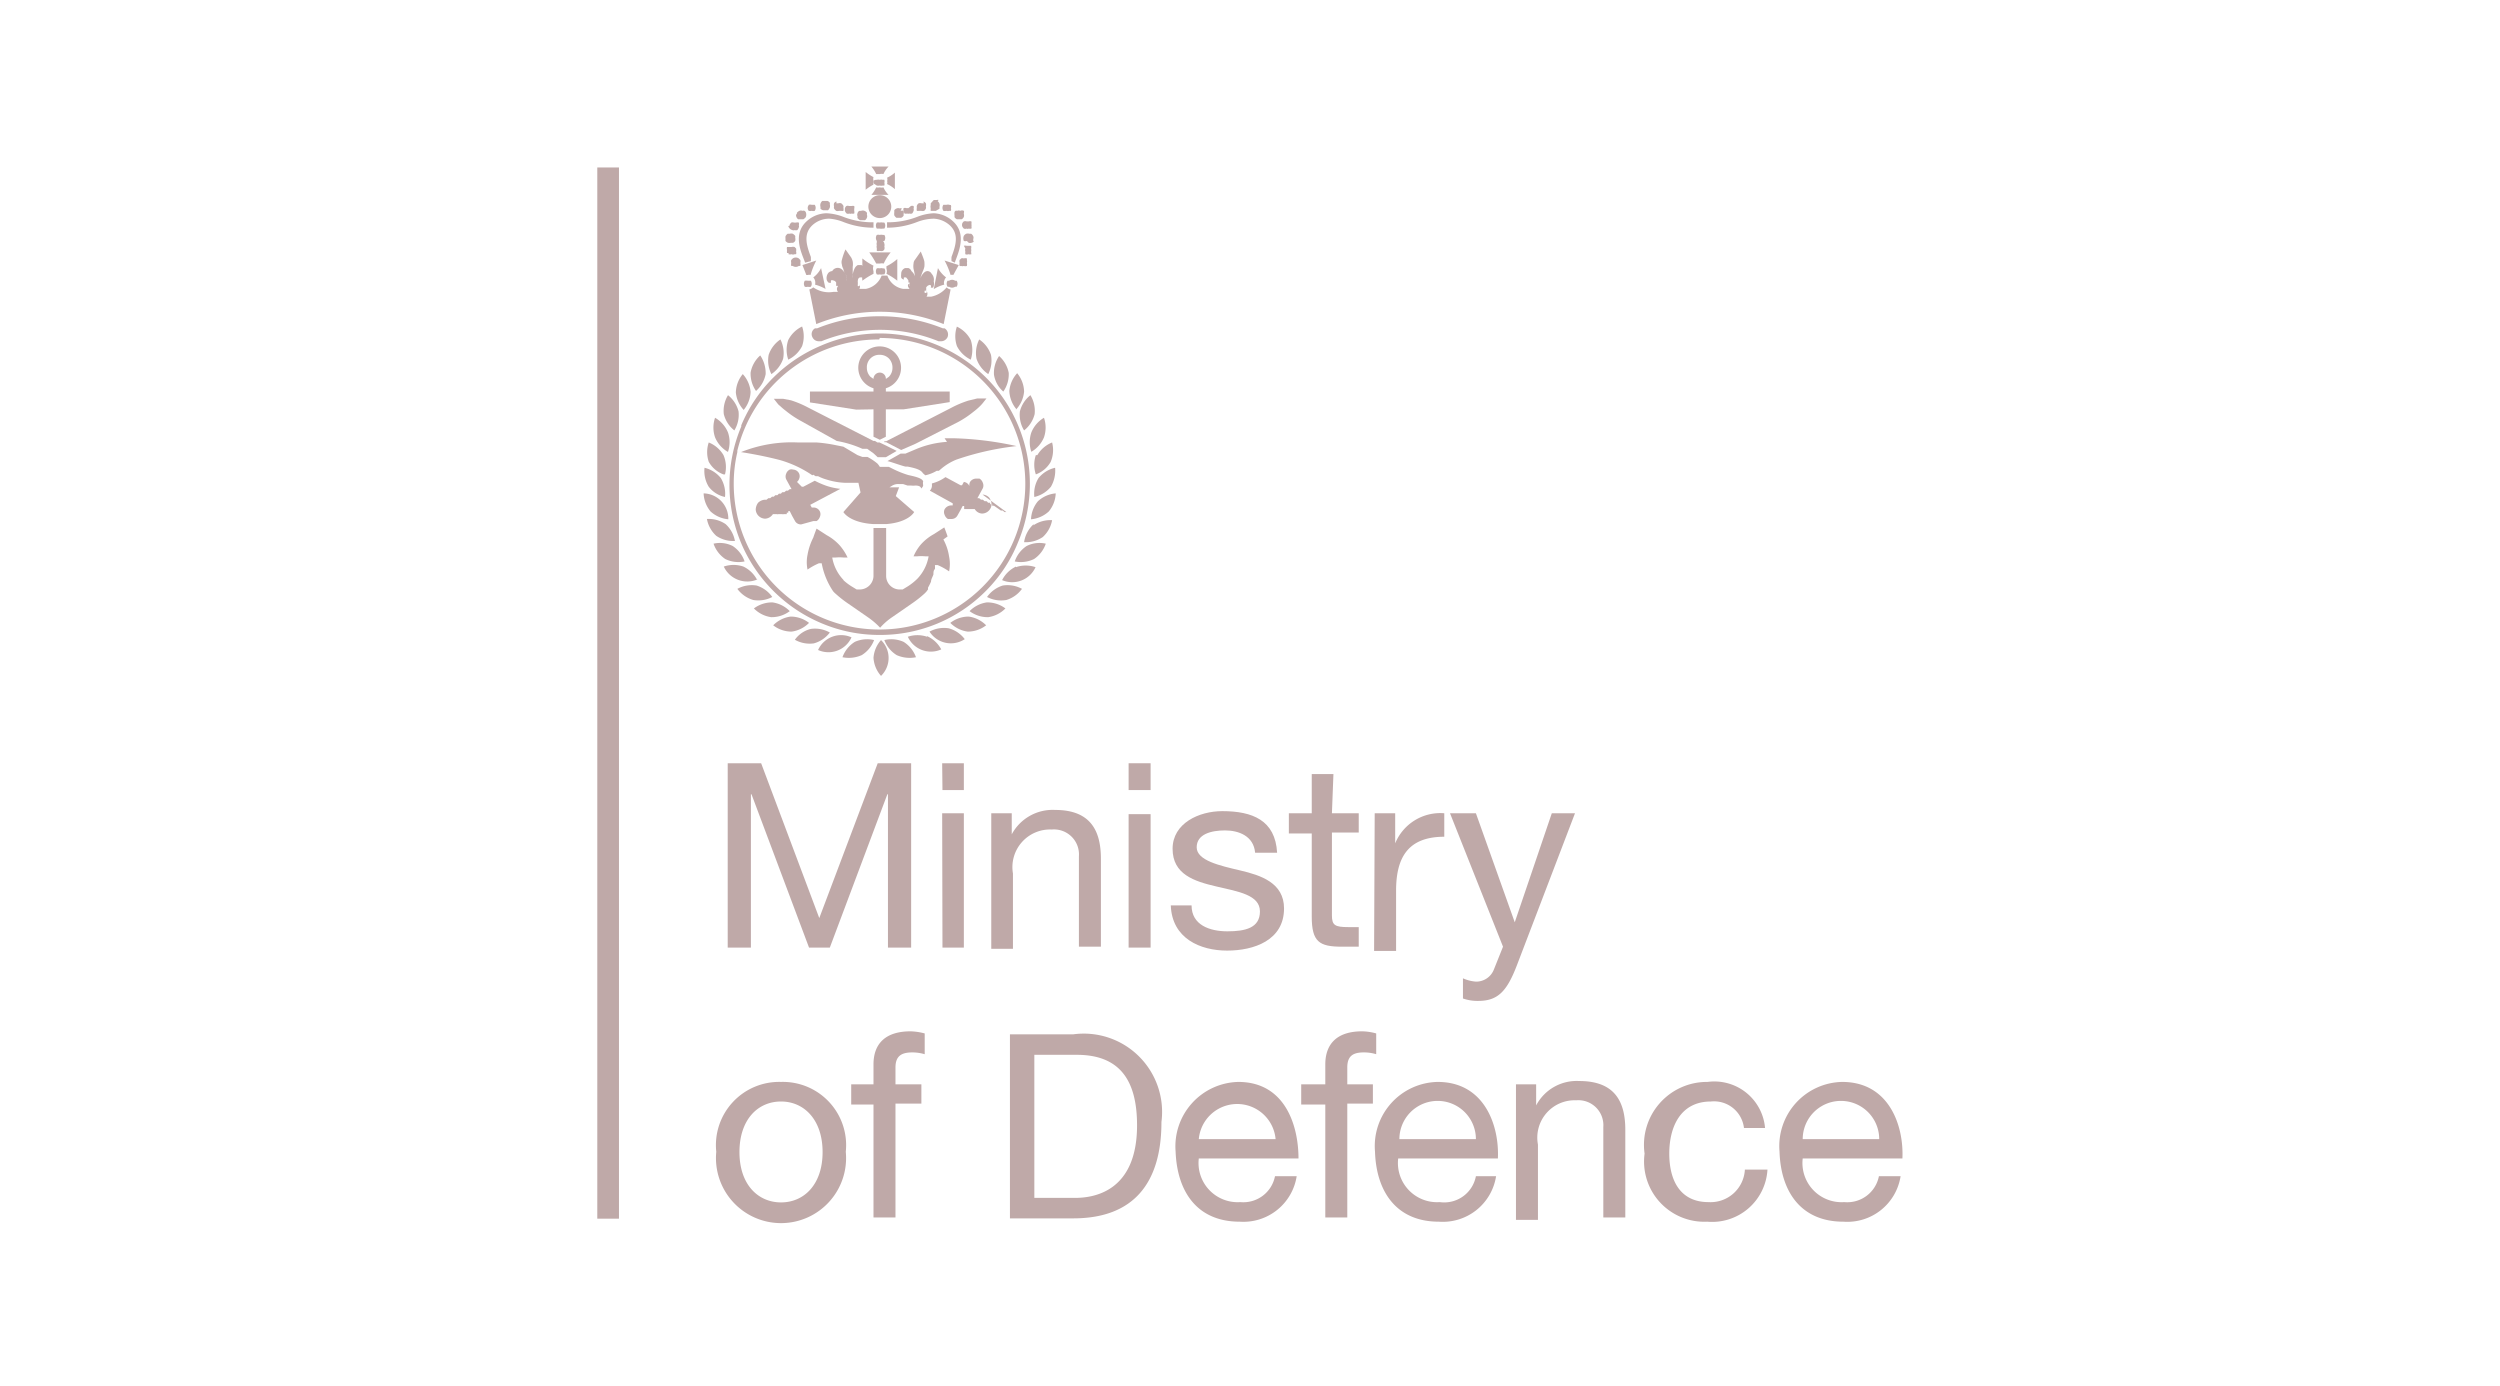 <svg id="Layer_1" data-name="Layer 1" xmlns="http://www.w3.org/2000/svg" viewBox="0 0 83 46"><defs><style>.cls-1{fill:#bfa9a8;}</style></defs><title>Artboard 2 copy 10icon</title><rect class="cls-1" x="19.83" y="5.56" width="0.72" height="34.9"/><polygon class="cls-1" points="24.16 25.34 25.27 25.34 27.2 30.48 29.14 25.34 30.25 25.34 30.25 31.46 29.48 31.46 29.48 26.37 29.46 26.37 27.55 31.46 26.86 31.46 24.95 26.37 24.93 26.37 24.93 31.46 24.16 31.46 24.16 25.34"/><path class="cls-1" d="M31.29,31.46H32V27h-.72Zm0-5.23H32v-.89h-.72Z"/><path class="cls-1" d="M32.91,27h.68v.7h0a1.54,1.54,0,0,1,1.44-.81c1.16,0,1.52.67,1.52,1.62v2.92h-.73v-3a.83.83,0,0,0-.9-.89A1.25,1.25,0,0,0,33.63,29v2.5h-.72Z"/><path class="cls-1" d="M38.2,26.23h-.73v-.89h.73Zm-.73.8h.73v4.43h-.73Z"/><path class="cls-1" d="M39.56,30.06c0,.65.6.86,1.19.86s1.08-.11,1.08-.66-.72-.66-1.45-.83-1.45-.4-1.45-1.25.88-1.25,1.65-1.25c1,0,1.76.3,1.82,1.38h-.73c-.05-.56-.55-.74-1-.74s-.94.12-.94.56.77.61,1.45.77,1.45.41,1.45,1.26c0,1.06-1,1.4-1.89,1.4s-1.83-.4-1.87-1.5Z"/><path class="cls-1" d="M44.22,27h.89v.64h-.89v2.75c0,.33.1.39.55.39h.34v.65h-.56c-.75,0-1-.16-1-1V27.67h-.76V27h.76V25.7h.72Z"/><path class="cls-1" d="M45.64,27h.68V28h0a1.62,1.62,0,0,1,1.63-1v.78c-1.18,0-1.6.66-1.6,1.79v2h-.73Z"/><path class="cls-1" d="M50.36,32.05c-.33.86-.63,1.18-1.28,1.18a1.47,1.47,0,0,1-.51-.08v-.67a1.3,1.3,0,0,0,.43.11.63.63,0,0,0,.6-.41l.3-.75L48.14,27H49l1.29,3.62h0L51.52,27h.77Z"/><path class="cls-1" d="M25.93,35.92a2.1,2.1,0,0,1,2.15,2.32,2.16,2.16,0,1,1-4.3,0,2.1,2.1,0,0,1,2.15-2.32m0,4c.77,0,1.38-.6,1.38-1.67s-.61-1.68-1.38-1.68-1.38.6-1.38,1.68.62,1.67,1.38,1.67"/><path class="cls-1" d="M29,36.67h-.74V36H29v-.66c0-.72.43-1.1,1.23-1.1a2,2,0,0,1,.47.07V35a1.45,1.45,0,0,0-.41-.06c-.35,0-.56.11-.56.5V36h.86v.64h-.86v3.78H29Z"/><path class="cls-1" d="M33.53,34.34h2.1a2.6,2.6,0,0,1,2.93,2.91c0,2-.9,3.2-2.93,3.2h-2.1Zm.81,5.43h1.35c.56,0,2.06-.16,2.06-2.41,0-1.45-.54-2.34-2-2.34H34.34Z"/><path class="cls-1" d="M43.05,39.05a1.79,1.79,0,0,1-1.89,1.51c-1.42,0-2.08-1-2.13-2.33a2.14,2.14,0,0,1,2.08-2.31c1.57,0,2,1.47,2,2.54H39.8a1.3,1.3,0,0,0,1.38,1.45,1.07,1.07,0,0,0,1.15-.86Zm-.7-1.23a1.28,1.28,0,0,0-2.55,0Z"/><path class="cls-1" d="M44,36.67H43.2V36H44v-.66c0-.72.43-1.1,1.22-1.1a1.84,1.84,0,0,1,.47.07V35a1.4,1.4,0,0,0-.41-.06c-.35,0-.55.11-.55.5V36h.85v.64h-.85v3.78H44Z"/><path class="cls-1" d="M49.67,39.05a1.79,1.79,0,0,1-1.9,1.51c-1.41,0-2.08-1-2.12-2.33a2.13,2.13,0,0,1,2.08-2.31c1.57,0,2.05,1.47,2,2.54H46.42a1.3,1.3,0,0,0,1.38,1.45A1.07,1.07,0,0,0,49,39.05ZM49,37.82a1.27,1.27,0,0,0-2.54,0Z"/><path class="cls-1" d="M50.33,36H51v.7h0a1.52,1.52,0,0,1,1.43-.81c1.17,0,1.53.67,1.53,1.62v2.91h-.73v-3a.83.83,0,0,0-.9-.89A1.24,1.24,0,0,0,51.06,38v2.5h-.73Z"/><path class="cls-1" d="M57.9,37.45a1,1,0,0,0-1.1-.88c-1,0-1.38.83-1.38,1.73s.37,1.61,1.3,1.61a1.14,1.14,0,0,0,1.21-1.08h.75a1.84,1.84,0,0,1-2,1.73,2,2,0,0,1-2.08-2.26,2.09,2.09,0,0,1,2.09-2.38,1.69,1.69,0,0,1,1.91,1.53Z"/><path class="cls-1" d="M63.1,39.05a1.79,1.79,0,0,1-1.9,1.51c-1.41,0-2.08-1-2.12-2.33a2.13,2.13,0,0,1,2.08-2.31c1.57,0,2.05,1.47,2,2.54H59.85a1.3,1.3,0,0,0,1.38,1.45,1.07,1.07,0,0,0,1.15-.86Zm-.71-1.23a1.27,1.27,0,0,0-2.54,0Z"/><polyline class="cls-1" points="29.97 9.2 29.97 9.2 29.97 9.2"/><path class="cls-1" d="M31.33,10.76l.23-1.15a.21.21,0,0,1-.13-.07.89.89,0,0,1-.52.31h0l-.15,0a.16.16,0,0,0,0-.19h0a.07.07,0,0,1,0,.06h0a.07.07,0,0,1-.06,0,.12.12,0,0,1,0-.07s0,0,0,0h.05a0,0,0,0,0,0,0s0-.06,0-.06l0,0,0-.05s.05-.07.09-.07h0a.05.05,0,0,1,.06,0,.08.08,0,0,1,0,.08v0h0l.08,0A.31.31,0,0,0,31,9.34s0,0,0,0a.28.28,0,0,0-.07-.25A.16.16,0,0,0,30.8,9a.17.17,0,0,0-.12.05.47.47,0,0,0-.12.18h0a.17.17,0,0,0,0,.1l0,.05h0a.13.13,0,0,0,0-.06l0-.1A2.4,2.4,0,0,1,30.64,9a.66.66,0,0,0,.05-.15.77.77,0,0,0,0-.15c0-.07-.12-.34-.12-.35l-.19.27a.21.21,0,0,0-.05.13.54.54,0,0,0,0,.18,2,2,0,0,1,.05.26v.17h0V9.29a.45.45,0,0,0,0-.11h0A.41.41,0,0,0,30.26,9a.17.17,0,0,0-.1-.1l-.06,0h-.05a.2.2,0,0,0-.13.2v0a.43.43,0,0,0,0,.12.12.12,0,0,0,.09.06h0v0a.16.16,0,0,1,0-.07h.07s.07.07.08.11v.06H30.2a0,0,0,0,0,0,0s0,.06,0,.06h0a.08.08,0,0,1,0,0,.16.16,0,0,1,0,.06h0l0,0a.11.11,0,0,1,0-.08h0c-.06,0-.09.08,0,.17l-.15,0h-.07a.67.67,0,0,1-.52-.44h-.1l-.09,0a.7.7,0,0,1-.52.44h-.08l-.14,0c.05-.09,0-.15,0-.17h0a.08.08,0,0,1,0,.08l-.05,0h0a.15.15,0,0,1,0-.06.06.06,0,0,1,0,0h0s0,0,0-.06a0,0,0,0,0,0,0h0a.18.18,0,0,1,0-.06s0-.1.08-.11h.07a.09.09,0,0,1,0,.07s0,0,0,0h0a.18.18,0,0,0,.09-.06.34.34,0,0,0,0-.12V9a.21.21,0,0,0-.12-.2h-.05l-.07,0a.24.24,0,0,0-.1.1.71.71,0,0,0-.07.22h0v.17h0s0,0,0-.06a.37.37,0,0,1,0-.11c0-.09,0-.18,0-.26a.55.55,0,0,0,0-.18.5.5,0,0,0-.05-.13l-.19-.27a2.32,2.32,0,0,0-.12.35.26.26,0,0,0,0,.15.38.38,0,0,0,.05.15c0,.08.07.15.1.23a.38.38,0,0,1,0,.1.13.13,0,0,1,0,.06h0a.43.43,0,0,1,0-.05l0-.1h0a.46.46,0,0,0-.11-.18A.21.21,0,0,0,27.63,9h0a.21.21,0,0,0-.12.05.28.28,0,0,0-.06.25.08.08,0,0,0,0,0,.2.2,0,0,0,.07.09l.07,0h0v0a.19.19,0,0,1,0-.08.08.08,0,0,1,.07,0h0a.13.13,0,0,1,.1.07s0,0,0,.05l0,0s0,0,0,.06,0,0,0,0h.06v0a.24.24,0,0,1,0,.07.05.05,0,0,1,0,0h0s0,0,0-.06h0a.15.15,0,0,0,0,.19l-.15,0h0A.9.9,0,0,1,27,9.54a.33.33,0,0,1-.13.07h0l.23,1.15a5.62,5.62,0,0,1,2.11-.41,5.71,5.71,0,0,1,2.12.41"/><path class="cls-1" d="M29.21,10.5a5.46,5.46,0,0,0-2.08.4h-.07a.22.22,0,0,0-.09.29.23.23,0,0,0,.21.14l.09,0a5.17,5.17,0,0,1,3.89,0l.09,0a.24.24,0,0,0,.21-.14.24.24,0,0,0-.1-.29H31.3a5.55,5.55,0,0,0-2.09-.4"/><path class="cls-1" d="M24.61,14.16a5,5,0,0,0,0,3.88,5,5,0,0,0,2.66,2.65,4.91,4.91,0,0,0,1.94.39,4.93,4.93,0,0,0,3.52-1.46A4.86,4.86,0,0,0,33.8,18a5,5,0,0,0,0-3.88,4.9,4.9,0,0,0-1.07-1.59,5.1,5.1,0,0,0-1.58-1.06,5,5,0,0,0-1.94-.4,4.92,4.92,0,0,0-1.94.4,5,5,0,0,0-1.59,1.06,4.9,4.9,0,0,0-1.07,1.59m4.6-2.9a4.84,4.84,0,1,1-4.85,4.84,4.57,4.57,0,0,1,.12-1.05v0h0s0,0,0-.05a4.84,4.84,0,0,1,4.71-3.69"/><path class="cls-1" d="M29,21.84a1,1,0,0,0,.25.6.83.83,0,0,0,0-1.19,1,1,0,0,0-.25.59"/><path class="cls-1" d="M28.38,21.31a1,1,0,0,0-.41.51,1.06,1.06,0,0,0,.64-.07,1,1,0,0,0,.41-.5,1,1,0,0,0-.64.06"/><path class="cls-1" d="M28.27,21.16a.84.84,0,0,0-1.11.42.84.84,0,0,0,1.11-.42"/><path class="cls-1" d="M27.55,21a1,1,0,0,0-.63-.12.91.91,0,0,0-.53.36,1,1,0,0,0,.63.12,1,1,0,0,0,.53-.36"/><path class="cls-1" d="M26.86,20.68a1,1,0,0,0-.61-.21,1,1,0,0,0-.58.29,1,1,0,0,0,.61.21,1,1,0,0,0,.58-.29"/><path class="cls-1" d="M25.65,20a1,1,0,0,0-.62.2,1,1,0,0,0,.57.29,1,1,0,0,0,.62-.2,1,1,0,0,0-.57-.29"/><path class="cls-1" d="M25.64,19.82a1,1,0,0,0-.52-.38,1,1,0,0,0-.64.11,1,1,0,0,0,.53.37,1,1,0,0,0,.63-.1"/><path class="cls-1" d="M25.14,19.26a1,1,0,0,0-.46-.45,1,1,0,0,0-.65,0,.86.86,0,0,0,1.11.43"/><path class="cls-1" d="M24.72,18.64a1,1,0,0,0-.39-.51.94.94,0,0,0-.64-.08,1,1,0,0,0,.39.51,1,1,0,0,0,.64.08"/><path class="cls-1" d="M23.78,17.79a1,1,0,0,0,.62.17,1,1,0,0,0-.31-.56,1,1,0,0,0-.62-.17,1,1,0,0,0,.31.56"/><path class="cls-1" d="M24.18,17.24a.84.84,0,0,0-.82-.86,1,1,0,0,0,.23.6,1,1,0,0,0,.59.26"/><path class="cls-1" d="M24.07,16.5a1,1,0,0,0-.14-.63,1,1,0,0,0-.54-.34,1,1,0,0,0,.14.63.93.93,0,0,0,.54.34"/><path class="cls-1" d="M24.07,15.75a1,1,0,0,0-.05-.64,1,1,0,0,0-.49-.42,1,1,0,0,0,0,.64.92.92,0,0,0,.49.42"/><path class="cls-1" d="M24.17,15a1,1,0,0,0,0-.64,1,1,0,0,0-.43-.49,1,1,0,0,0,0,.65,1,1,0,0,0,.42.48"/><path class="cls-1" d="M24.38,14.29a1,1,0,0,0,.14-.63,1,1,0,0,0-.35-.54,1,1,0,0,0-.14.63,1,1,0,0,0,.35.54"/><path class="cls-1" d="M24.69,13.61a1,1,0,0,0,.23-.6,1,1,0,0,0-.26-.59,1,1,0,0,0-.23.61,1,1,0,0,0,.26.58"/><path class="cls-1" d="M25.42,12.42a1.06,1.06,0,0,0-.18-.62,1,1,0,0,0-.32.57,1,1,0,0,0,.18.61,1,1,0,0,0,.32-.56"/><path class="cls-1" d="M26,11.91a1,1,0,0,0-.09-.64,1,1,0,0,0-.39.51,1,1,0,0,0,.09.64,1,1,0,0,0,.39-.51"/><path class="cls-1" d="M26.63,11.49a1,1,0,0,0,0-.65,1,1,0,0,0-.46.45,1,1,0,0,0,0,.65,1,1,0,0,0,.46-.45"/><path class="cls-1" d="M30,21.31a1,1,0,0,0-.64-.06,1,1,0,0,0,.41.5,1.06,1.06,0,0,0,.64.07,1,1,0,0,0-.41-.51"/><path class="cls-1" d="M30.78,21.14a1,1,0,0,0-.64,0,.84.84,0,0,0,1.11.42,1,1,0,0,0-.47-.44"/><path class="cls-1" d="M31.5,20.86a1,1,0,0,0-.64.11.84.84,0,0,0,1.17.25,1,1,0,0,0-.53-.36"/><path class="cls-1" d="M32.16,20.47a1,1,0,0,0-.61.21,1,1,0,0,0,.58.29,1,1,0,0,0,.61-.21,1,1,0,0,0-.58-.29"/><path class="cls-1" d="M32.76,20a1,1,0,0,0-.57.29,1,1,0,0,0,.62.2,1,1,0,0,0,.57-.29,1,1,0,0,0-.62-.2"/><path class="cls-1" d="M33.29,19.44a1,1,0,0,0-.52.38,1,1,0,0,0,.64.1,1,1,0,0,0,.52-.37,1,1,0,0,0-.64-.11"/><path class="cls-1" d="M33.73,18.81a1,1,0,0,0-.46.45.85.85,0,0,0,1.11-.43,1,1,0,0,0-.65,0"/><path class="cls-1" d="M34.08,18.13a1,1,0,0,0-.39.51,1,1,0,0,0,.64-.08,1,1,0,0,0,.39-.51.94.94,0,0,0-.64.08"/><path class="cls-1" d="M34.32,17.4A1,1,0,0,0,34,18a1,1,0,0,0,.62-.17,1,1,0,0,0,.31-.56,1,1,0,0,0-.62.17"/><path class="cls-1" d="M34.46,16.64a1,1,0,0,0-.23.6,1,1,0,0,0,.59-.26,1,1,0,0,0,.23-.6,1,1,0,0,0-.59.26"/><path class="cls-1" d="M34.48,15.87a1,1,0,0,0-.14.63,1,1,0,0,0,.55-.34,1.07,1.07,0,0,0,.14-.63,1,1,0,0,0-.55.34"/><path class="cls-1" d="M34.39,15.11a1,1,0,0,0,0,.64.94.94,0,0,0,.49-.41,1,1,0,0,0,.05-.65,1,1,0,0,0-.49.42"/><path class="cls-1" d="M34.24,15a1,1,0,0,0,.42-.48,1,1,0,0,0,0-.65,1,1,0,0,0-.42.49,1,1,0,0,0,0,.64"/><path class="cls-1" d="M34,14.29a1,1,0,0,0,.35-.54,1,1,0,0,0-.14-.63,1,1,0,0,0-.35.54,1,1,0,0,0,.14.63"/><path class="cls-1" d="M33.72,13.61A1,1,0,0,0,34,13a1,1,0,0,0-.23-.61,1,1,0,0,0-.26.59,1,1,0,0,0,.23.6"/><path class="cls-1" d="M33.31,13a1,1,0,0,0,.18-.62,1,1,0,0,0-.32-.56,1,1,0,0,0-.17.62.93.93,0,0,0,.31.56"/><path class="cls-1" d="M32.81,12.42a1,1,0,0,0,.09-.64,1,1,0,0,0-.39-.51,1,1,0,0,0-.09.64,1,1,0,0,0,.39.51"/><path class="cls-1" d="M31.77,10.84a1,1,0,0,0,0,.65,1,1,0,0,0,.46.45,1.06,1.06,0,0,0,0-.65,1,1,0,0,0-.47-.45"/><path class="cls-1" d="M31.46,17.81c-.05-.15-.11-.3-.11-.3l-.34.22a1.64,1.64,0,0,0-.44.35,1.54,1.54,0,0,0-.24.39h.12a1.42,1.42,0,0,1,.27,0h.11a1.43,1.43,0,0,1-.37.74,1.89,1.89,0,0,1-.31.25l-.18.11H29.9a.45.45,0,0,1-.48-.44v-1.6H29v1.6a.46.46,0,0,1-.49.44h-.07l-.18-.11a1.84,1.84,0,0,1-.25-.19L28,19.25a1.43,1.43,0,0,1-.37-.74h.11a1.42,1.42,0,0,1,.27,0h.13a1.74,1.74,0,0,0-.25-.39,1.64,1.64,0,0,0-.44-.35l-.34-.22s-.06.15-.11.3a2,2,0,0,0-.19.57,1.2,1.2,0,0,0,0,.49,2.16,2.16,0,0,1,.38-.21h.09a2.46,2.46,0,0,0,.38.93h0a.6.6,0,0,0,.08.08,3.87,3.87,0,0,0,.42.33l.65.45a2.5,2.5,0,0,1,.41.35,2.13,2.13,0,0,1,.4-.35l.65-.45a3.87,3.87,0,0,0,.42-.33l0,0h0l.06-.06h0l0,0,.06-.08,0-.06a1.86,1.86,0,0,0,.1-.2h0c0-.08.06-.17.08-.24h0c0-.07,0-.13.05-.18a.87.87,0,0,0,0-.13h.09a2.16,2.16,0,0,1,.38.21,1.2,1.2,0,0,0,0-.49,1.71,1.71,0,0,0-.19-.57m-4.2.8h0m0,0h0m.27-.09h0m3.31,0h0m.26.08h0m0,0h0"/><path class="cls-1" d="M29,13.59v.91l.21.1.2-.1v-.91H30l1.53-.24V13H29.41v-.11a.71.71,0,1,0-.41,0V13H26.89v.36l1.54.24Zm-.1-1.08a.42.42,0,0,1-.12-.3.41.41,0,0,1,.43-.43.42.42,0,0,1,.3.12.43.43,0,0,1,.12.31.42.42,0,0,1-.12.3l-.1.07h0a.2.2,0,0,0-.2-.21.21.21,0,0,0-.21.21h0l-.1-.07"/><path class="cls-1" d="M29.36,14.68l.06,0,.5.26.48-.21L31.83,14a3.23,3.23,0,0,0,.49-.33,2.05,2.05,0,0,0,.23-.2,1.25,1.25,0,0,0,.12-.14l.08-.1h-.12l-.19,0-.29.07a3.35,3.35,0,0,0-.55.23l-2.18,1.12-.06,0"/><path class="cls-1" d="M27,17.3l.11,0a.26.26,0,0,0,.11-.14.22.22,0,0,0,0-.18.23.23,0,0,0-.21-.13h-.06l-.05-.09v0l1-.53a2.21,2.21,0,0,1-.46-.1,2.85,2.85,0,0,1-.39-.17l-.38.2-.05,0L26.46,16a.23.23,0,0,0,.07-.1.22.22,0,0,0,0-.18.23.23,0,0,0-.2-.13.2.2,0,0,0-.11,0,.24.24,0,0,0-.12.14.23.23,0,0,0,0,.18l.18.33h0l-.06,0-.06.05v0h0l-.06,0-.06.05v0h0l-.06,0a.12.12,0,0,0-.05.05l0,0h0l-.07,0-.05.05v0h0l-.07,0-.05.05v0h0l-.06,0-.06.05v0h0l-.06,0-.06.05s0,0,0,0h0l-.06,0a.08.08,0,0,0,0,0h0a.37.37,0,0,0-.22.1.4.4,0,0,0-.08.23.32.32,0,0,0,.32.3h0a.33.33,0,0,0,.25-.15h0l.05,0h.08l0,0a.1.1,0,0,0,.05,0h0l0,0,0,0,.05,0h.08l0,0a.1.1,0,0,0,.05,0h0l0,0a.05.05,0,0,0,0,0l0,0h0l.05,0,0,0,0,0h0l.05,0h0s0,0,0-.05h0l.05,0h0s0,0,0-.05h0l.05,0h0l.08.16.09.16a.22.22,0,0,0,.21.12"/><path class="cls-1" d="M25.86,13.44a2.05,2.05,0,0,0,.23.2,3.23,3.23,0,0,0,.49.33l1.2.67a3.55,3.55,0,0,1,.85.26l.08,0,.08,0h0l.21.15.14.13h.12l.15,0h0l.36-.21-.36-.18-.21-.1-.07,0-.08-.05-.05,0-2.19-1.12a3.35,3.35,0,0,0-.55-.23L26,13.24l-.19,0-.12,0,.08.1a1.25,1.25,0,0,0,.12.14"/><path class="cls-1" d="M33.41,17h0s0,0,0,0l-.06,0h0v0l-.06-.05-.06,0h0v0L33,16.79l-.06,0h0v0a.12.12,0,0,0,0-.05l-.07,0h0a0,0,0,0,0,0,0,.12.12,0,0,0,0-.05l-.07,0h0l0,0a.12.12,0,0,0-.05-.05l-.06,0h0a0,0,0,0,0,0,0l-.06-.05-.06,0h0l-.06-.05-.06,0h0l.18-.33a.23.23,0,0,0,0-.18.26.26,0,0,0-.11-.14l-.12,0a.24.24,0,0,0-.2.12.25.25,0,0,0,0,.19A.23.23,0,0,0,32,16l-.06.11-.05,0-.5-.27a1.35,1.35,0,0,1-.45.21v.05a.24.24,0,0,1-.07.19l.76.42,0,0,0,.07h-.06a.26.26,0,0,0-.21.13.22.22,0,0,0,0,.18.26.26,0,0,0,.11.14l.11,0a.22.22,0,0,0,.21-.12l.09-.16.08-.15h0l.05,0h0s0,0,0,.05h0l0,0h0s0,0,0,.05h0l0,0h0l.05,0,0,0,0,0h0a.08.08,0,0,0,0,0l0,0,0,0h0a.1.1,0,0,0,0,0l0,0h.08l0,0,0,0h.08l.05,0,0,0h.09l0,0h0a.3.3,0,0,0,.24.15h0a.32.32,0,0,0,.32-.3.4.4,0,0,0-.08-.23.32.32,0,0,0-.22-.1"/><path class="cls-1" d="M27,15.76l.08.05.08,0a1.49,1.49,0,0,0,.28.11,2.32,2.32,0,0,0,.64.11h.16l.17,0h.09l.07.32L28,17s.19.35,1,.4h.42c.76-.06.93-.4.93-.4l-.61-.53.11-.29h-.07l-.16,0h-.09l0,0,.08-.05a.39.39,0,0,1,.22-.06h.05l.1,0,.15.05h.12a.61.61,0,0,0,.14,0h0c.2,0,.19.1.19.1l0,0c.07-.06.08-.11.06-.15a.16.16,0,0,0,0-.07L30.65,16l0,0c0-.13-.33-.19-.5-.23a3.21,3.21,0,0,1-.5-.2l-.14-.07h0l0,0h0l-.12,0h-.09l-.09,0a.63.63,0,0,0-.08-.11.08.08,0,0,1,0,0,1.86,1.86,0,0,0-.33-.22l-.08,0-.09,0-.16-.06L28,14.83l-.25-.05a4.93,4.93,0,0,0-.64-.09l-.62,0a4.51,4.51,0,0,0-1.89.32s.62.09,1.28.26a3.71,3.71,0,0,1,1.09.51"/><path class="cls-1" d="M31.44,14.67a3.19,3.19,0,0,0-1,.23l-.38.16-.08,0-.08,0-.44.25,0,0h0c.06,0,.46.15.6.18l.07,0c.25.05.44.1.51.22l0,0,.08.07a1.25,1.25,0,0,0,.38-.15l.07,0,.06-.05a1.87,1.87,0,0,1,.52-.32,9.29,9.29,0,0,1,2-.45,10.93,10.93,0,0,0-2.09-.26h-.3"/><path class="cls-1" d="M29.45,6a.15.15,0,0,1,0,.11,1,1,0,0,1,.26.17V5.73a1,1,0,0,1-.26.17.16.16,0,0,1,0,.12"/><path class="cls-1" d="M29.21,5.78a.21.21,0,0,1,.12,0,.85.85,0,0,1,.17-.25h-.57a1.07,1.07,0,0,1,.16.25l.12,0"/><path class="cls-1" d="M29,6a.21.21,0,0,1,0-.12,1.45,1.45,0,0,1-.26-.17V6.3A1.45,1.45,0,0,1,29,6.13.2.2,0,0,1,29,6"/><path class="cls-1" d="M29.5,6.47a.85.85,0,0,1-.17-.25.21.21,0,0,1-.12,0,.27.27,0,0,1-.12,0,1.07,1.07,0,0,1-.16.25Z"/><path class="cls-1" d="M29.11,6.16a.19.19,0,0,0,.1,0,.17.17,0,0,0,.1,0,.12.12,0,0,0,.05,0,.14.14,0,0,0,0-.09.17.17,0,0,0,0-.1.12.12,0,0,0-.05,0,.17.17,0,0,0-.1,0,.19.19,0,0,0-.1,0l0,0A.17.17,0,0,0,29,6a.14.14,0,0,0,0,.09l0,0"/><path class="cls-1" d="M29.11,7.59l.1,0a.29.29,0,0,0,.1,0s0,0,.05,0a.18.18,0,0,0,0-.2.12.12,0,0,0-.05,0,.17.17,0,0,0-.1,0,.19.19,0,0,0-.1,0l0,0a.18.18,0,0,0,0,.2l0,0"/><path class="cls-1" d="M29.11,8a.19.19,0,0,0,.1,0,.17.17,0,0,0,.1,0,.12.12,0,0,0,.05,0,.18.18,0,0,0,0-.2s0,0-.05,0a.17.17,0,0,0-.1,0,.19.19,0,0,0-.1,0l0,0a.18.18,0,0,0,0,.2l0,0"/><path class="cls-1" d="M29.11,8.33a.19.19,0,0,0,.1,0,.17.17,0,0,0,.1,0,.12.12,0,0,0,.05-.05.17.17,0,0,0,0-.1.14.14,0,0,0,0-.09A.12.12,0,0,0,29.31,8a.17.17,0,0,0-.1,0,.19.19,0,0,0-.1,0l0,.05a.14.14,0,0,0,0,.09.17.17,0,0,0,0,.1l0,.05"/><path class="cls-1" d="M26.72,9.52a.17.17,0,0,0,.1,0,.19.19,0,0,0,.1,0l0,0a.18.18,0,0,0,0-.2l0,0-.1,0a.29.29,0,0,0-.1,0s0,0,0,0a.18.18,0,0,0,0,.2.12.12,0,0,0,0,0"/><path class="cls-1" d="M29.11,9.11a.19.19,0,0,0,.1,0,.17.17,0,0,0,.1,0s0,0,.05,0a.18.18,0,0,0,0-.2s0,0-.05,0a.17.17,0,0,0-.1,0,.19.19,0,0,0-.1,0l0,0a.18.18,0,0,0,0,.2l0,0"/><path class="cls-1" d="M29.21,7.24a.38.38,0,1,0-.38-.38.38.38,0,0,0,.38.38"/><path class="cls-1" d="M26.73,8.72c-.1-.29-.45-.94.07-1.39a1,1,0,0,1,.64-.25A1.77,1.77,0,0,1,28,7.2a2.69,2.69,0,0,0,1,.18v.18a2.73,2.73,0,0,1-1-.19,1.57,1.57,0,0,0-.47-.11.83.83,0,0,0-.54.2c-.33.29-.22.67-.07,1.07a1.21,1.21,0,0,1,0,.14Z"/><path class="cls-1" d="M28.63,9.32A2.49,2.49,0,0,1,29,9.09L29,9a.27.27,0,0,1,0-.18,1.94,1.94,0,0,1-.37-.24Z"/><path class="cls-1" d="M29.79,9.32V8.6a1.61,1.61,0,0,1-.36.24l0,.08a.25.25,0,0,1,0,.17,2,2,0,0,1,.36.23"/><path class="cls-1" d="M29.09,8.75l.07,0h.05a.28.28,0,0,1,.13,0,1.62,1.62,0,0,1,.23-.37h-.71a2.85,2.85,0,0,1,.23.37"/><path class="cls-1" d="M26.77,9.13h.05a.15.15,0,0,1,.09,0,2.53,2.53,0,0,1,.19-.48l-.46.15Z"/><path class="cls-1" d="M27.41,9.6l-.15-.7a.85.85,0,0,1-.26.31.24.24,0,0,1,.06.11.28.28,0,0,1,0,.13,1.44,1.44,0,0,1,.36.15"/><path class="cls-1" d="M28.53,7a.12.12,0,0,0-.06.08.12.12,0,0,0,0,.1.14.14,0,0,0,0,.06.27.27,0,0,0,.08.07h.11l.06,0a.16.16,0,0,0,.06-.08.12.12,0,0,0,0-.1.14.14,0,0,0,0-.07.16.16,0,0,0-.08-.06.14.14,0,0,0-.11,0l-.06,0"/><path class="cls-1" d="M28.19,6.84a.12.12,0,0,0-.09,0,.13.13,0,0,0-.05.09v.07a.24.24,0,0,0,.06.09.13.13,0,0,0,.09,0,.08.08,0,0,0,.07,0,.2.2,0,0,0,.09,0,.18.18,0,0,0,0-.09s0,0,0-.07a.16.16,0,0,0,0-.09.2.2,0,0,0-.09,0h-.07"/><path class="cls-1" d="M27.77,6.69a.12.12,0,0,0-.08.06.19.19,0,0,0,0,.1.15.15,0,0,0,0,.07.27.27,0,0,0,.07.08.17.17,0,0,0,.1,0l.07,0A.13.13,0,0,0,28,7a.19.19,0,0,0,0-.1.15.15,0,0,0,0-.07.27.27,0,0,0-.07-.08.17.17,0,0,0-.1,0l-.06,0"/><path class="cls-1" d="M27.29,6.68a.22.22,0,0,0-.05.08.2.2,0,0,0,0,.11l0,.06a.19.19,0,0,0,.09.05h.1l.06,0a.24.24,0,0,0,.06-.09.17.17,0,0,0,0-.1.21.21,0,0,0,0-.06.16.16,0,0,0-.08-.06h-.11l-.06,0"/><path class="cls-1" d="M26.85,6.81a.15.15,0,0,0,0,.19l0,0a.19.19,0,0,0,.1,0,.17.17,0,0,0,.1,0s0,0,0,0a.18.18,0,0,0,0-.2l0,0-.1,0a.17.17,0,0,0-.1,0,.12.12,0,0,0,0,0"/><path class="cls-1" d="M26.44,7.1a.12.12,0,0,0,0,.1.16.16,0,0,0,.06.08l.06,0h.11a.27.27,0,0,0,.08-.07.21.21,0,0,0,0-.17A.11.11,0,0,0,26.71,7a.09.09,0,0,0-.07,0,.12.12,0,0,0-.1,0,.24.24,0,0,0-.08.06.14.14,0,0,0,0,.07"/><path class="cls-1" d="M26.17,7.5a.19.19,0,0,0,.14.14.09.09,0,0,0,.07,0,.18.18,0,0,0,.09,0,.2.2,0,0,0,.05-.09.08.08,0,0,0,0-.07.15.15,0,0,0,0-.09.14.14,0,0,0-.09,0h-.07a.13.13,0,0,0-.09,0,.24.24,0,0,0-.06.09V7.5"/><path class="cls-1" d="M26.08,8a.16.16,0,0,0,.08.06.2.2,0,0,0,.1,0s0,0,.07,0A.16.16,0,0,0,26.4,8a.21.21,0,0,0,0-.11.14.14,0,0,0,0-.06.27.27,0,0,0-.08-.07.17.17,0,0,0-.1,0l-.07,0a.27.27,0,0,0-.07.08.34.34,0,0,0,0,.1.19.19,0,0,0,0,.07"/><path class="cls-1" d="M26.18,8.44a.17.17,0,0,0,.1,0,.12.12,0,0,0,.1,0l.05,0a.14.14,0,0,0,0-.09.25.25,0,0,0,0-.1l-.05-.05a.18.18,0,0,0-.1,0l-.1,0-.05,0a.17.17,0,0,0,0,.1.36.36,0,0,0,0,.1l.05,0"/><path class="cls-1" d="M26.32,8.83a.18.18,0,0,0,.2,0l.05,0a.19.19,0,0,0,0-.1.17.17,0,0,0,0-.1l-.05-.05a.18.18,0,0,0-.2,0l-.05.05a.17.17,0,0,0,0,.1.19.19,0,0,0,0,.1l.05,0"/><path class="cls-1" d="M31.71,9.52a.18.18,0,0,1-.2,0,.12.12,0,0,1-.05,0,.18.18,0,0,1,0-.2s0,0,.05,0a.18.18,0,0,1,.2,0l.05,0a.18.18,0,0,1,0,.2l-.05,0"/><path class="cls-1" d="M31.7,8.72c.09-.29.44-.94-.08-1.39A1,1,0,0,0,31,7.08a1.71,1.71,0,0,0-.55.12,2.7,2.7,0,0,1-1,.18v.18a2.78,2.78,0,0,0,1-.19A1.62,1.62,0,0,1,31,7.26a.86.86,0,0,1,.51.2c.34.29.23.67.08,1.07a1.21,1.21,0,0,0,0,.14Z"/><path class="cls-1" d="M31.65,9.13h0a.15.15,0,0,0-.09,0,2.55,2.55,0,0,0-.2-.48l.47.15Z"/><path class="cls-1" d="M31,9.6l.14-.7a1,1,0,0,0,.27.31.24.24,0,0,0-.06.11.19.19,0,0,0,0,.13A1.18,1.18,0,0,0,31,9.6"/><path class="cls-1" d="M29.9,7A.17.17,0,0,1,30,7a.17.17,0,0,1,0,.1s0,0,0,.06a.19.19,0,0,1-.08.07h-.1l-.06,0a.27.27,0,0,1-.07-.08.38.38,0,0,1,0-.1l0-.07a.16.16,0,0,1,.08-.06.12.12,0,0,1,.1,0,.09.09,0,0,1,.07,0"/><path class="cls-1" d="M30.24,6.84a.14.14,0,0,1,.09,0,.13.13,0,0,1,0,.09.08.08,0,0,1,0,.07.2.2,0,0,1-.05.09.18.18,0,0,1-.09,0,.09.09,0,0,1-.07,0,.2.2,0,0,1-.09,0A.41.41,0,0,1,30,7,.17.17,0,0,1,30,7a.12.12,0,0,1,0-.09.13.13,0,0,1,.09,0h.07"/><path class="cls-1" d="M30.66,6.69a.16.16,0,0,1,.08.06.19.19,0,0,1,0,.1.14.14,0,0,1,0,.07.16.16,0,0,1-.06.08.19.19,0,0,1-.1,0l-.07,0A.16.16,0,0,1,30.44,7a.19.19,0,0,1,0-.1.14.14,0,0,1,0-.07.16.16,0,0,1,.06-.08.19.19,0,0,1,.1,0l.07,0"/><path class="cls-1" d="M31.13,6.68a.16.16,0,0,1,.06.08.2.2,0,0,1,0,.11.21.21,0,0,1,0,.06L31.07,7H31L30.9,7a.41.41,0,0,1,0-.09.17.17,0,0,1,0-.1l0-.06L31,6.64h.1a.09.09,0,0,1,.06,0"/><path class="cls-1" d="M31.57,6.81a.15.15,0,0,1,0,.1.14.14,0,0,1,0,.09l-.05,0a.17.17,0,0,1-.1,0,.19.19,0,0,1-.1,0l0,0a.18.18,0,0,1,0-.2s0,0,0,0l.1,0a.17.17,0,0,1,.1,0,.1.1,0,0,1,0,0"/><path class="cls-1" d="M32,7.1a.17.17,0,0,1,0,.1.18.18,0,0,1-.07.08l-.06,0h-.1a.19.19,0,0,1-.08-.07l0-.06a.41.41,0,0,1,0-.11A.16.16,0,0,1,31.72,7a.09.09,0,0,1,.06,0,.11.11,0,0,1,.1,0A.13.13,0,0,1,32,7a.09.09,0,0,1,0,.07"/><path class="cls-1" d="M32.25,7.5a.15.15,0,0,1,0,.09.2.2,0,0,1-.09,0,.08.08,0,0,1-.07,0,.13.13,0,0,1-.09,0,.24.24,0,0,1-.06-.09V7.44A.16.16,0,0,1,32,7.35a.14.14,0,0,1,.09,0h.07a.18.18,0,0,1,.09,0,.2.2,0,0,1,0,.09.09.09,0,0,1,0,.07"/><path class="cls-1" d="M32.34,8a.12.12,0,0,1-.08.06.16.16,0,0,1-.1,0L32.1,8A.16.16,0,0,1,32,8a.21.21,0,0,1,0-.17.19.19,0,0,1,.08-.07.17.17,0,0,1,.1,0l.06,0a.18.18,0,0,1,.07.08.12.12,0,0,1,0,.1.19.19,0,0,1,0,.07"/><path class="cls-1" d="M32.25,8.44a.17.17,0,0,1-.1,0,.12.12,0,0,1-.1,0,.12.12,0,0,1,0,0,.25.25,0,0,1,0-.09.15.15,0,0,1,0-.1L32,8.16a.15.15,0,0,1,.09,0l.1,0s0,0,.05,0a.18.18,0,0,1,0,.1.19.19,0,0,1,0,.1l0,0"/><path class="cls-1" d="M32.1,8.83a.15.15,0,0,1-.1,0,.14.14,0,0,1-.09,0,.1.1,0,0,1-.05,0,.19.19,0,0,1,0-.1.17.17,0,0,1,0-.1l.05-.05a.14.14,0,0,1,.09,0,.15.15,0,0,1,.1,0,.12.12,0,0,1,0,.05.17.17,0,0,1,0,.1.19.19,0,0,1,0,.1.1.1,0,0,1,0,0"/></svg>